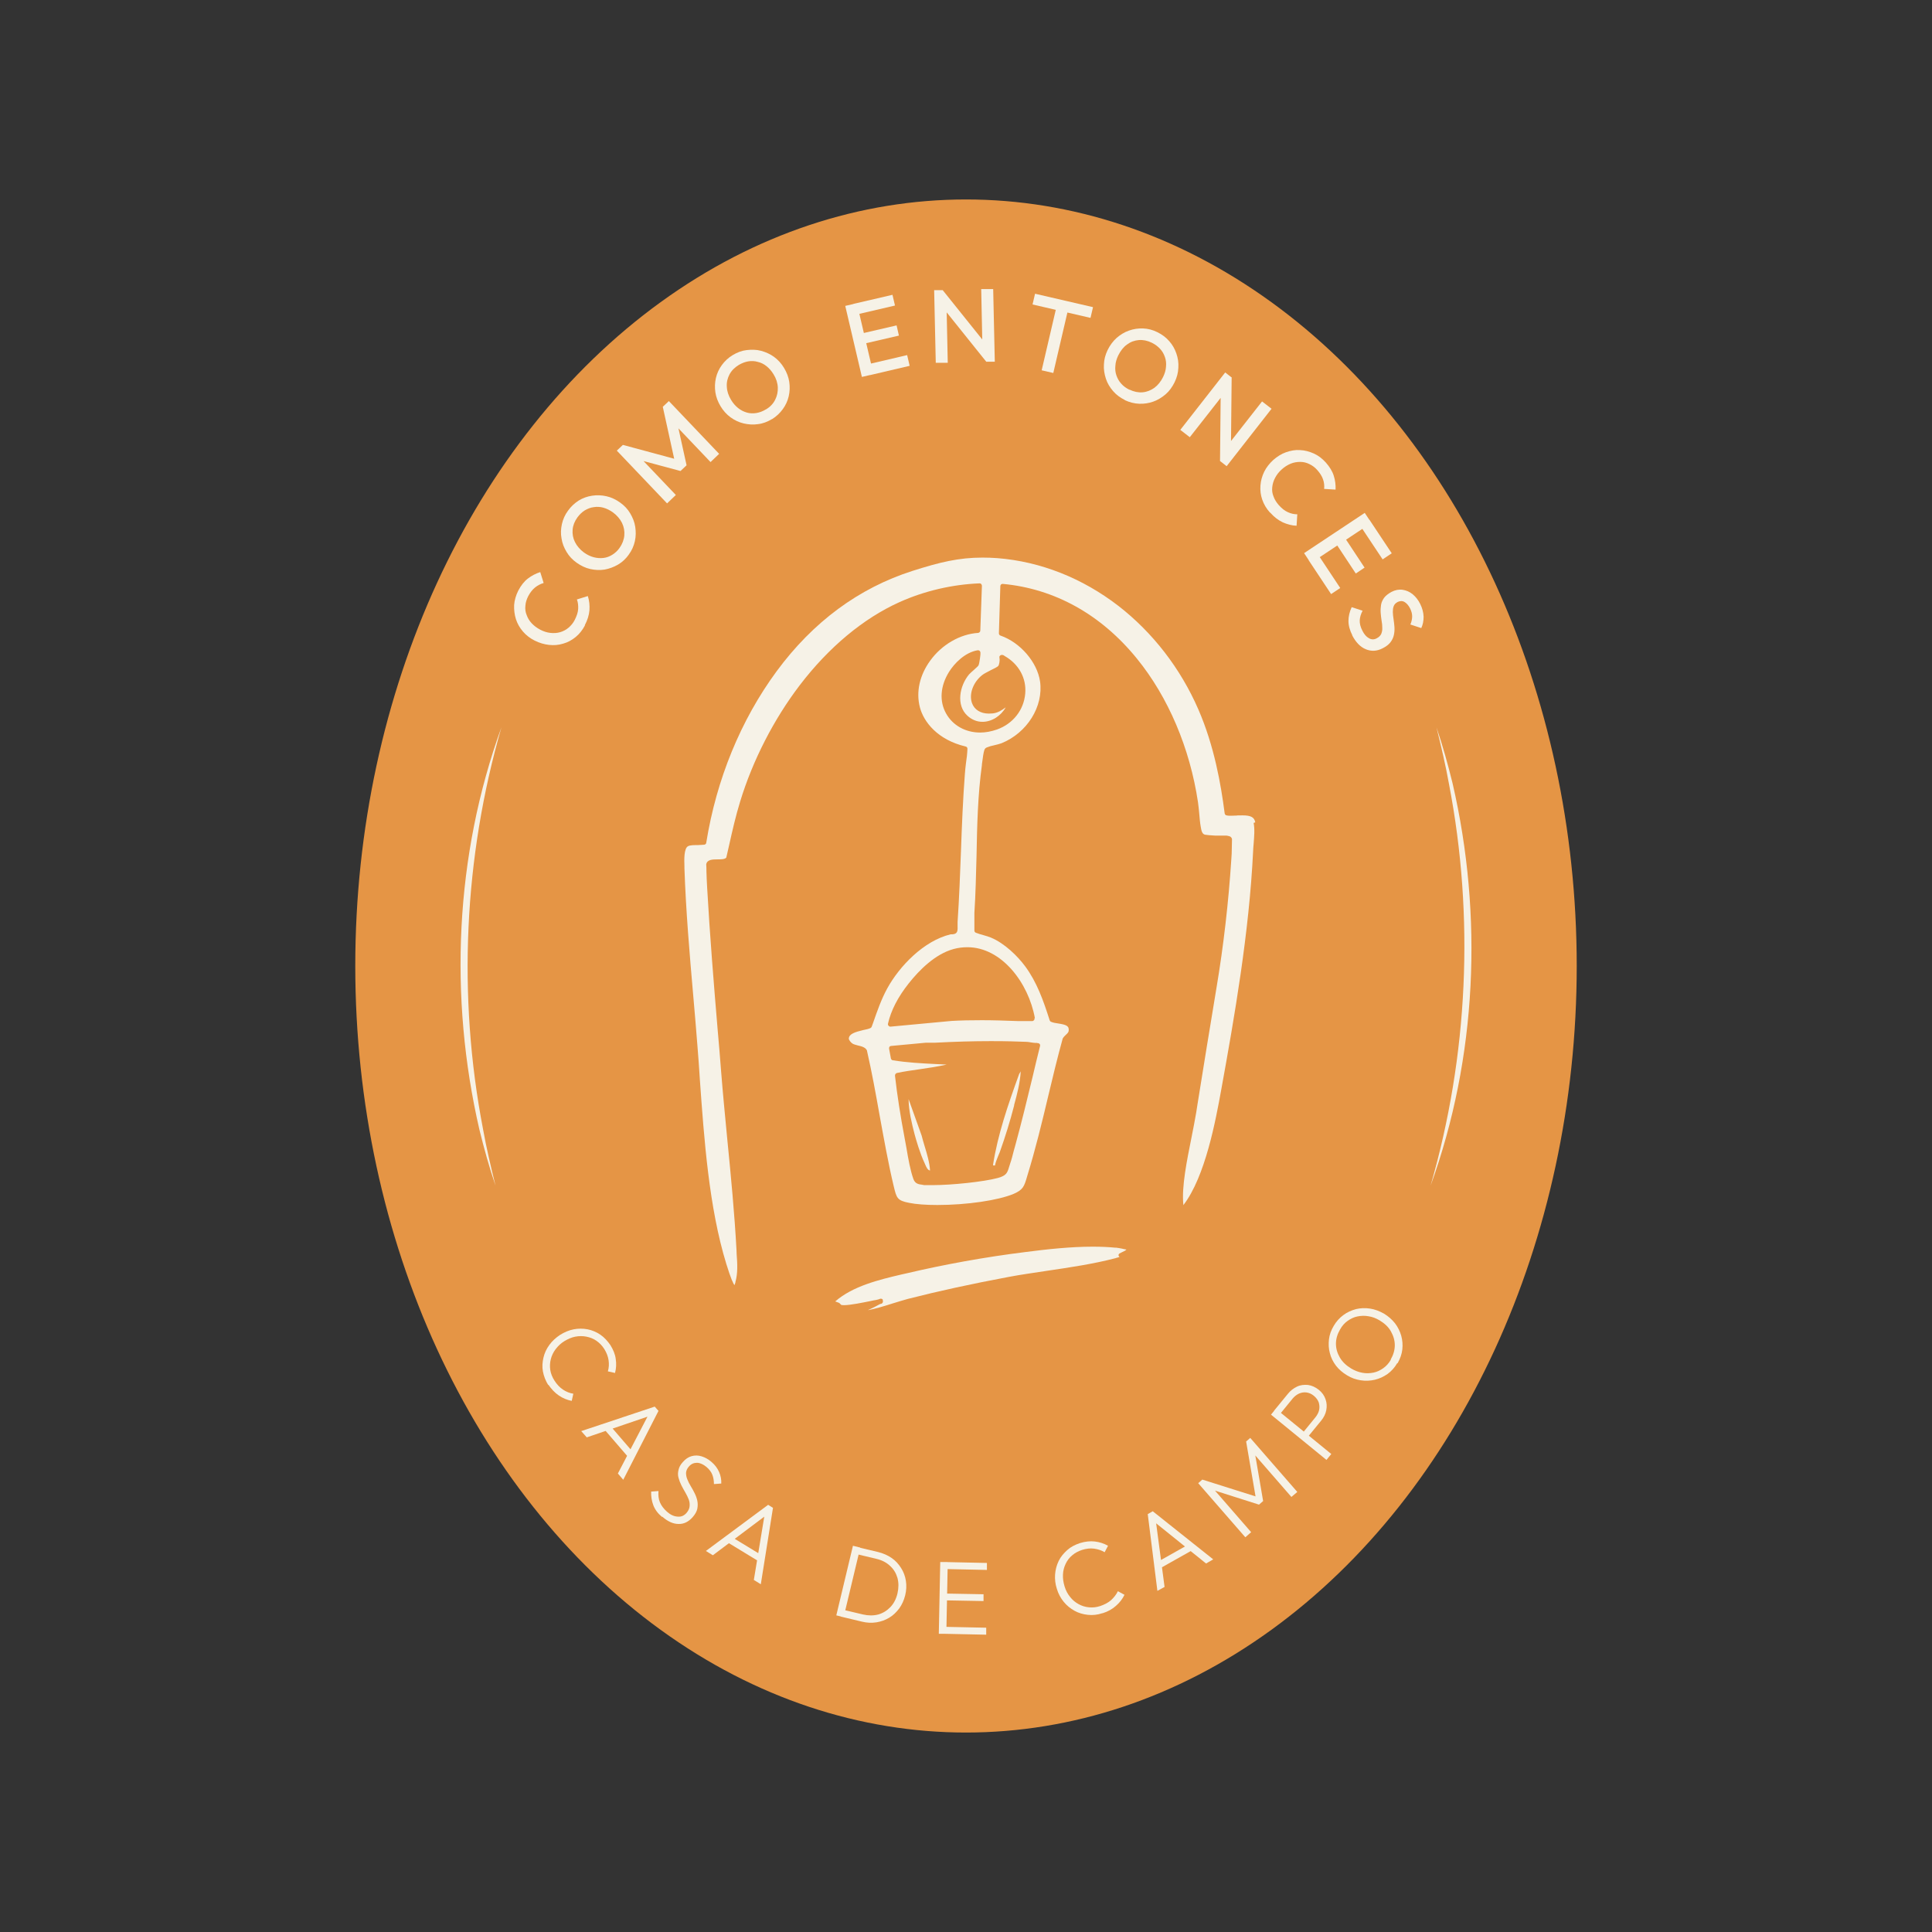 <svg xmlns="http://www.w3.org/2000/svg" id="Capa_1" viewBox="0 0 1080 1080"><rect x="0" y="0" width="1080" height="1080" fill="#333333" stroke="none"/><defs><style>      .st0 {        fill: #f6f2e7;      }      .st1 {        fill: #e59545;      }    </style></defs><ellipse class="st1" cx="540" cy="540" rx="341.4" ry="428.5"></ellipse><g><path class="st0" d="M327,349.6c-1.4,2.6-3.1,4.8-5.2,6.5s-4.4,3-7,3.7c-2.6.8-5.2,1-7.9.7-2.7-.3-5.4-1.1-8-2.4s-4.8-3-6.6-5.1c-1.8-2.1-3.1-4.4-3.9-6.9-.8-2.5-1.1-5.2-1-7.9.2-2.7,1-5.4,2.3-8,1.5-2.9,3.3-5.2,5.4-6.8,2.1-1.6,4.4-2.8,6.9-3.6l1.9,6.1c-1.7.5-3.3,1.3-4.8,2.5-1.5,1.2-2.7,2.8-3.8,4.8-.9,1.8-1.5,3.6-1.6,5.4-.2,1.8,0,3.5.7,5.2.6,1.7,1.5,3.2,2.8,4.6,1.3,1.4,2.9,2.6,4.8,3.6,1.9,1,3.8,1.6,5.7,1.8,1.9.2,3.7.1,5.4-.4s3.3-1.3,4.7-2.5c1.4-1.2,2.6-2.6,3.5-4.4,1.1-2.2,1.8-4.2,1.9-6.1.1-1.9-.1-3.7-.7-5.3l6.1-1.9c.8,2.5,1.1,5.2.9,7.9s-1.1,5.6-2.6,8.4Z"></path><path class="st0" d="M351.6,309.9c-1.7,2.4-3.7,4.3-6.1,5.7-2.4,1.4-4.9,2.3-7.5,2.8-2.7.4-5.3.3-8-.3-2.7-.6-5.2-1.8-7.6-3.5-2.4-1.7-4.3-3.7-5.7-6.1-1.4-2.3-2.4-4.8-2.8-7.5-.5-2.6-.4-5.3.2-8,.6-2.7,1.7-5.2,3.4-7.5,1.7-2.4,3.7-4.2,6-5.7,2.3-1.4,4.8-2.3,7.5-2.7,2.7-.4,5.3-.3,8,.3,2.7.6,5.2,1.8,7.6,3.5,2.4,1.7,4.3,3.7,5.7,6.1,1.4,2.4,2.4,4.8,2.8,7.5.4,2.6.4,5.3-.2,8-.6,2.7-1.7,5.2-3.4,7.5ZM346.3,306.3c1.6-2.2,2.5-4.6,2.7-7,.2-2.4-.2-4.7-1.3-7-1.1-2.2-2.8-4.2-5.1-5.9-1.7-1.2-3.5-2.1-5.3-2.6-1.8-.5-3.6-.6-5.4-.3-1.8.2-3.4.9-5,1.8-1.6,1-2.9,2.3-4.1,3.9-1.6,2.2-2.5,4.5-2.7,6.9-.2,2.4.2,4.7,1.3,6.9s2.8,4.2,5.1,5.9c1.7,1.2,3.5,2.1,5.4,2.6,1.9.5,3.7.6,5.4.4,1.8-.2,3.4-.8,5-1.8,1.6-1,3-2.3,4.1-3.9Z"></path><path class="st0" d="M372.9,281.4l-28.1-29.5,3.4-3.2,31.5,8.5-2.2,2.1-7-31.9,3.4-3.2,28.1,29.5-4.8,4.6-20-21,1.4-.8,5.2,23.6-3.4,3.2-23.4-6.3.8-1.3,20,21-4.8,4.6Z"></path><path class="st0" d="M431.5,234.3c-2.5,1.5-5.1,2.5-7.8,2.8-2.7.4-5.4.2-8-.4s-5.1-1.8-7.3-3.4c-2.2-1.6-4.1-3.7-5.6-6.2-1.5-2.5-2.5-5.1-2.9-7.8-.4-2.7-.3-5.4.3-8,.6-2.6,1.7-5,3.3-7.2,1.6-2.2,3.6-4.1,6.1-5.6,2.5-1.5,5.1-2.5,7.8-2.8s5.4-.3,8,.4,5.1,1.8,7.3,3.4c2.2,1.6,4.1,3.7,5.6,6.2,1.5,2.5,2.5,5.1,2.9,7.8.4,2.7.3,5.4-.3,8-.6,2.6-1.7,5-3.3,7.2-1.6,2.2-3.6,4.1-6,5.6ZM428.1,228.9c2.4-1.4,4.1-3.2,5.2-5.4,1.1-2.1,1.6-4.5,1.5-6.9-.1-2.5-.9-5-2.4-7.4-1.1-1.8-2.4-3.3-3.9-4.5-1.5-1.2-3.1-2-4.9-2.4-1.7-.5-3.5-.6-5.3-.3-1.8.3-3.6,1-5.3,2-2.3,1.4-4.1,3.2-5.2,5.3-1.1,2.1-1.7,4.4-1.5,6.9.1,2.5.9,4.9,2.4,7.4,1.1,1.8,2.4,3.3,3.9,4.5s3.1,2,4.8,2.5c1.7.5,3.5.6,5.3.3,1.8-.3,3.6-.9,5.3-2Z"></path><path class="st0" d="M481.8,210.7l-9.3-39.7,6.5-1.5,9.3,39.7-6.5,1.5ZM478.4,175.9l-1.4-6,21.9-5.1,1.4,6-21.9,5.1ZM482.2,192.3l-1.3-5.7,20.3-4.7,1.3,5.7-20.3,4.7ZM486.3,209.7l-1.4-6,22.2-5.2,1.4,6-22.2,5.2Z"></path><path class="st0" d="M523.1,202.9l-.9-40.7h4.7c0,0,2.2,7.5,2.2,7.5l.7,33.1h-6.7ZM551.4,202.3l-25.1-31.3.6-8.9,25.1,31.3-.6,8.9ZM551.4,202.3l-2.2-7.1-.7-33.6h6.7c0-.1.9,40.6.9,40.6h-4.7Z"></path><path class="st0" d="M577.2,170.2l1.4-6,32.4,7.5-1.4,6-32.4-7.5ZM582.3,207l9-38.6,6.5,1.5-9,38.6-6.5-1.5Z"></path><path class="st0" d="M628.8,223.6c-2.6-1.3-4.8-2.9-6.6-5-1.8-2.1-3.2-4.4-4-6.9s-1.3-5.2-1.1-8c.1-2.8.8-5.4,2.1-8.1,1.3-2.6,2.9-4.8,5-6.7,2.1-1.8,4.3-3.2,6.9-4.1,2.5-.9,5.2-1.3,7.9-1.2,2.7.1,5.4.8,8,2.1s4.8,2.9,6.6,5c1.8,2,3.1,4.3,4,6.9s1.3,5.2,1.1,8c-.1,2.8-.8,5.4-2.1,8.1-1.3,2.6-2.9,4.9-5,6.7s-4.4,3.2-6.9,4.1c-2.5.9-5.1,1.3-7.9,1.2-2.7-.1-5.4-.8-8-2ZM631.4,217.8c2.5,1.2,4.9,1.7,7.3,1.5,2.4-.2,4.6-1.1,6.6-2.5,2-1.5,3.6-3.5,4.9-6.1.9-1.9,1.5-3.8,1.6-5.7.2-1.9,0-3.7-.6-5.4-.6-1.7-1.4-3.2-2.7-4.6s-2.8-2.5-4.6-3.4c-2.5-1.2-4.9-1.7-7.3-1.5-2.4.2-4.6,1-6.6,2.5-2,1.4-3.6,3.5-4.9,6.1-.9,1.9-1.5,3.8-1.6,5.8-.2,1.9,0,3.7.6,5.4s1.4,3.2,2.7,4.6c1.2,1.4,2.8,2.5,4.6,3.4Z"></path><path class="st0" d="M659.8,240.3l25.1-32.1,3.7,2.9-3.1,7.3-20.4,26-5.3-4.1ZM682,257.7l.4-40.1,6.1-6.5-.4,40.1-6.1,6.5ZM682,257.7l2.8-6.9,20.7-26.4,5.3,4.1-25.1,32.1-3.7-2.9Z"></path><path class="st0" d="M709.9,286.5c-2-2.2-3.4-4.6-4.3-7.2-.9-2.6-1.2-5.2-1-7.9.2-2.7.9-5.2,2.1-7.7,1.2-2.4,2.9-4.6,5.1-6.6,2.2-1.9,4.5-3.4,7.1-4.3,2.6-.9,5.2-1.4,7.8-1.2,2.7.1,5.2.8,7.7,1.9,2.5,1.1,4.7,2.8,6.7,5,2.2,2.5,3.7,4.9,4.5,7.5.8,2.5,1.1,5.1,1,7.7l-6.4-.4c.2-1.8,0-3.6-.6-5.3-.6-1.8-1.7-3.5-3.2-5.2-1.3-1.5-2.8-2.6-4.5-3.4-1.6-.8-3.3-1.2-5.1-1.2s-3.6.3-5.3,1-3.5,1.8-5,3.2c-1.6,1.4-2.8,3-3.7,4.7s-1.4,3.4-1.6,5.2c-.2,1.8,0,3.5.7,5.2.6,1.7,1.6,3.3,2.9,4.8,1.7,1.9,3.3,3.2,5.1,4,1.7.8,3.5,1.2,5.3,1.2l-.4,6.4c-2.7-.1-5.2-.8-7.7-1.9-2.5-1.2-4.8-2.9-7-5.4Z"></path><path class="st0" d="M729,309.2l33.9-22.5,3.7,5.6-33.9,22.5-3.7-5.6ZM731.5,313.1l5.1-3.4,12.6,19-5.1,3.4-12.6-19ZM746.4,303.2l4.9-3.3,11.5,17.4-4.9,3.3-11.5-17.4ZM760.4,293.9l5.1-3.4,12.5,18.8-5.1,3.4-12.5-18.8Z"></path><path class="st0" d="M756,355.2c-1.5-2.9-2.2-5.6-2.2-8.1,0-2.5.6-5.1,1.8-7.7l6.1,2c-.9,1.7-1.5,3.5-1.6,5.3-.1,1.8.4,3.8,1.5,5.9,1,2,2.2,3.4,3.7,4.2,1.4.8,2.9.8,4.3,0,1.2-.6,2-1.4,2.5-2.4.4-1,.7-2.2.6-3.4,0-1.3-.1-2.6-.4-4.1-.2-1.4-.4-2.9-.5-4.4-.1-1.5,0-2.9.2-4.3s.8-2.7,1.7-4c.9-1.2,2.3-2.3,4.1-3.3,2.1-1.1,4.2-1.5,6.3-1.2,2,.3,3.9,1.1,5.6,2.5,1.7,1.4,3.1,3.2,4.2,5.4,1.2,2.4,1.8,4.8,1.9,7.1,0,2.4-.4,4.5-1.3,6.4l-6.1-2c.7-1.6,1-3.2,1-4.6,0-1.4-.4-2.8-1.1-4.3-.9-1.8-2-3-3.2-3.7s-2.5-.6-3.8,0c-1.1.6-1.8,1.3-2.2,2.3-.4,1-.5,2.1-.5,3.3,0,1.3.2,2.6.4,4,.2,1.4.4,2.9.5,4.4.1,1.5,0,3-.3,4.4-.3,1.4-.9,2.8-1.9,4.1-1,1.3-2.4,2.4-4.4,3.4-3.3,1.7-6.4,1.8-9.5.5-3.1-1.3-5.6-4-7.6-7.9Z"></path></g><g><path class="st0" d="M306.5,774.3c-1.5-2.4-2.5-5-3-7.6s-.3-5.2.3-7.8c.6-2.6,1.7-4.9,3.3-7.1,1.6-2.2,3.6-4,6-5.6,2.4-1.5,5-2.6,7.6-3.1,2.6-.5,5.2-.5,7.8,0,2.5.5,4.9,1.5,7.1,3s4,3.5,5.6,5.8c1.6,2.6,2.7,5.2,3,7.8.4,2.6.3,5.2-.4,7.8l-4-.9c.6-2,.7-4.1.4-6.2-.3-2.1-1.1-4.2-2.4-6.3-1.2-1.9-2.7-3.4-4.4-4.6s-3.6-1.9-5.6-2.3-4.1-.4-6.2,0c-2.1.4-4.1,1.3-6.1,2.5s-3.6,2.8-4.9,4.5c-1.3,1.7-2.2,3.6-2.7,5.6-.5,2-.6,4-.3,6,.3,2,1.1,4,2.3,5.9,1.4,2.2,3,3.9,4.8,5.1,1.8,1.2,3.8,2,5.8,2.3l-.9,4c-2.6-.5-5-1.5-7.2-3s-4.2-3.6-5.9-6.1Z"></path><path class="st0" d="M324.9,800l41.1-13.7,2.1,2.4-19.7,38.5-3-3.5,17.6-33.8,1.1,1.3-36.1,12.3-3-3.4ZM337.7,798.9l2.9-2.5,13.7,15.9-2.9,2.5-13.7-15.9Z"></path><path class="st0" d="M370.1,848c-2.4-2-4-4.2-4.9-6.6-.9-2.4-1.3-4.9-1.2-7.6l4.1-.3c-.2,2.3,0,4.4.8,6.3.8,1.9,2.1,3.6,4,5.3,1.9,1.7,3.9,2.6,5.9,2.7,2,.2,3.6-.5,5-2.1,1-1.2,1.6-2.4,1.7-3.7s0-2.5-.5-3.8-1.1-2.5-1.9-3.9c-.8-1.3-1.5-2.7-2.2-4-.7-1.4-1.2-2.7-1.6-4.2-.4-1.4-.4-2.9,0-4.4.3-1.5,1.1-3,2.5-4.5,1.4-1.6,3-2.7,4.8-3.2s3.7-.5,5.6.1c1.9.6,3.8,1.6,5.5,3.1,2,1.7,3.4,3.6,4.3,5.7.9,2.1,1.3,4.2,1.2,6.4l-4.1.3c0-1.9-.3-3.7-.9-5.2-.6-1.6-1.7-3-3.2-4.3-1.8-1.5-3.5-2.3-5.3-2.4-1.8,0-3.3.6-4.6,2.1-1,1.1-1.5,2.3-1.6,3.5,0,1.2.2,2.4.7,3.6.5,1.3,1.1,2.5,1.9,3.8.8,1.3,1.5,2.6,2.2,4,.7,1.4,1.2,2.8,1.5,4.2.3,1.5.3,2.9,0,4.5-.3,1.5-1.2,3.1-2.6,4.7-2.3,2.6-4.9,3.9-7.9,3.8-3,0-6.1-1.4-9.1-4.1Z"></path><path class="st0" d="M394.6,867l34.8-25.8,2.7,1.7-6.8,42.7-3.9-2.4,6.2-37.6,1.4.9-30.5,22.9-3.9-2.4ZM406.4,862l2-3.2,17.9,10.9-2,3.2-17.9-10.9Z"></path><path class="st0" d="M467.5,903l9.3-38.9,4.1,1-9.3,38.9-4.1-1ZM470.1,903.6l.9-3.8,11.4,2.7c3.1.7,5.9.7,8.6,0,2.7-.8,4.9-2.2,6.8-4.2s3.2-4.6,3.9-7.6c.7-3.1.7-5.9,0-8.6-.8-2.7-2.1-4.9-4.2-6.8-2-1.9-4.6-3.2-7.6-3.9l-11.3-2.7.9-3.8,11.4,2.7c2.8.7,5.3,1.8,7.5,3.3,2.2,1.5,3.9,3.4,5.3,5.6,1.4,2.2,2.3,4.6,2.7,7.2.4,2.6.3,5.3-.4,8.1-.7,2.8-1.8,5.2-3.3,7.3-1.6,2.1-3.4,3.9-5.6,5.2-2.2,1.3-4.6,2.2-7.2,2.6-2.6.4-5.3.3-8.1-.4l-11.7-2.8Z"></path><path class="st0" d="M524.8,913.2l.8-40h4.2c0,0-.8,40.1-.8,40.1h-4.2ZM527.6,913.3v-3.9c0,0,23.7.5,23.7.5v3.9c0,0-23.7-.5-23.7-.5ZM528,894.6v-3.8c0,0,21.8.4,21.8.4v3.8c0,0-21.8-.4-21.8-.4ZM528.4,877.1v-3.9c0,0,23.3.5,23.3.5v3.9c0,0-23.3-.5-23.3-.5Z"></path><path class="st0" d="M616.2,901.8c-2.7.9-5.4,1.2-8.1.9-2.7-.3-5.2-1-7.5-2.3s-4.3-2.9-6-5c-1.7-2.1-3-4.5-3.8-7.2-.9-2.7-1.2-5.5-1-8.1.2-2.7.9-5.2,2-7.5s2.8-4.3,4.8-6.1,4.4-3,7.1-3.9c2.9-.9,5.7-1.2,8.3-.9,2.6.3,5.1,1.1,7.4,2.4l-1.9,3.6c-1.8-1.1-3.8-1.7-5.9-2s-4.4,0-6.7.7c-2.1.7-4,1.7-5.5,3-1.6,1.3-2.8,2.9-3.7,4.8-.9,1.9-1.4,3.8-1.5,6-.1,2.1.2,4.3.9,6.6.7,2.3,1.7,4.2,3.1,5.9,1.3,1.7,2.9,3,4.7,4,1.8,1,3.7,1.6,5.8,1.8,2.1.2,4.2,0,6.3-.7,2.4-.8,4.5-1.9,6.1-3.3,1.6-1.5,2.9-3.1,3.8-5l3.7,2c-1.1,2.3-2.7,4.4-4.8,6.2-2,1.8-4.5,3.2-7.4,4.1Z"></path><path class="st0" d="M647,889.4l-5.4-43,2.8-1.6,33.8,26.9-4,2.3-29.7-23.9,1.5-.8,5,37.8-4,2.2ZM648.5,876.7l-1.9-3.3,18.3-10.3,1.9,3.3-18.3,10.3Z"></path><path class="st0" d="M696.1,859.3l-26.3-30.2,2.3-2,31.7,10-1.6,1.4-5.6-32.7,2.3-2,26.3,30.2-3.3,2.8-21.4-24.6.9-.5,4.7,27.4-2.3,2-26.4-8.4.6-.8,21.4,24.6-3.2,2.8Z"></path><path class="st0" d="M741.5,816.1l-31-25.3,2.7-3.3,31,25.3-2.7,3.3ZM730.8,803.8l-2.9-2.4,7.5-9.2c1-1.3,1.7-2.6,2-4s.2-2.8-.2-4.2c-.5-1.4-1.4-2.6-2.7-3.7-1.3-1.1-2.7-1.7-4.1-1.9-1.4-.2-2.8,0-4.2.6-1.3.6-2.5,1.5-3.6,2.8l-7.5,9.2-2.9-2.4,7.7-9.4c1.5-1.9,3.3-3.2,5.2-4.1s4-1.1,6.1-.9c2.1.3,4.1,1.2,6,2.7,1.9,1.5,3.1,3.3,3.8,5.3.7,2,.8,4,.4,6.1-.4,2.1-1.4,4.1-2.9,5.9l-7.7,9.4Z"></path><path class="st0" d="M781,762.1c-1.4,2.4-3.2,4.4-5.4,6-2.2,1.5-4.5,2.6-7.1,3.2-2.6.6-5.2.7-7.8.3-2.7-.4-5.3-1.3-7.7-2.8-2.5-1.5-4.6-3.3-6.2-5.4-1.6-2.1-2.8-4.5-3.4-7-.7-2.5-.8-5.1-.5-7.7.3-2.6,1.2-5.1,2.7-7.6,1.4-2.4,3.2-4.4,5.4-6,2.1-1.6,4.5-2.6,7-3.3,2.5-.6,5.1-.7,7.8-.3,2.7.4,5.3,1.4,7.8,2.8,2.5,1.5,4.5,3.3,6.2,5.4,1.6,2.1,2.8,4.5,3.5,7,.7,2.5.9,5.1.6,7.7-.3,2.6-1.2,5.1-2.6,7.6ZM777.4,760c1.5-2.6,2.3-5.3,2.3-8,0-2.8-.8-5.3-2.2-7.8s-3.5-4.4-6.3-6.1c-2-1.2-4.1-2-6.2-2.3-2.1-.4-4.2-.3-6.2.1s-3.8,1.3-5.5,2.5c-1.7,1.2-3.1,2.8-4.2,4.8-1.5,2.6-2.3,5.2-2.3,8,0,2.7.8,5.3,2.2,7.7s3.5,4.4,6.3,6.1c2,1.2,4.1,2,6.3,2.4,2.1.4,4.2.3,6.2-.1,2-.4,3.8-1.3,5.5-2.5,1.7-1.2,3.1-2.8,4.2-4.7Z"></path></g><g><path class="st0" d="M280.3,406.6c-21,72.7-24.6,150.2-10.3,224.5,1.9,10.6,4.4,21.2,7,31.7-3.5-10.3-6.4-20.7-9-31.3-17.1-74-13.7-153.3,12.3-224.9h0Z"></path><path class="st0" d="M799.7,662.8c21-72.7,24.6-150.2,10.3-224.5-1.9-10.6-4.4-21.2-7-31.7,3.5,10.3,6.4,20.7,9,31.3,17.1,74,13.7,153.3-12.3,224.9h0Z"></path></g><g><path class="st0" d="M701.7,459.7c-.5-2.8-2.4-3.9-7-3.9s-2.2,0-3.3.1c-1.1,0-2.2.1-3.2.1s-1.8,0-2.5-.2c-.6,0-1-.6-1.1-1.1-2.1-16.3-5.8-37.6-14.7-58.1-10-23-25.5-43-44.7-57.9-20.1-15.5-43.5-24.8-67.7-26.7-2.8-.2-5.6-.3-8.3-.3-13.3,0-23.9,2.6-39,7.4-30.1,9.6-55.7,28.5-76.1,56.2-20,27.2-33.6,60.3-39.3,95.8,0,.6-.6,1-1.1,1.1-.9.1-2.1.1-3.4.2-2,0-4.5,0-5.6.6-2.5,1.1-2.2,8.1-2.1,11.1,0,.4,0,.8,0,1.1.8,23.7,2.9,48.3,5,72.2.8,9.1,1.6,18.5,2.3,27.6.5,5.9.9,11.8,1.3,18.1,2.4,33.6,5.1,71.8,14.8,103.4,2.6,8.4,3.9,11.1,4.6,11.9,0,0,0,0,0,0,.2-.5.4-1.1.5-1.5v-.2c1.4-5,1.1-10.3.7-15.5,0-.9-.1-1.7-.1-2.6-1.1-20.3-3.1-41.1-5.1-61.3-1.2-12.7-2.5-25.7-3.5-38.5-.6-7.6-1.2-15.3-1.9-22.9-2.2-26.1-4.4-53.2-5.9-79.7-.2-3.1-.3-6.2-.4-9.3,0-1.2,0-2.3-.1-3.5,0,0,0-.2,0-.3.5-2.6,3.5-2.7,6.2-2.7,2,0,4.2,0,5-1,.5-2.3,1.1-4.7,1.6-7,1.8-8.1,3.7-16.4,6.2-24.5,7-22.9,18.8-45.9,33.3-64.9,16.2-21.2,35.5-37.3,55.7-46.4,14-6.3,29.6-9.9,44.8-10.5,0,0,0,0,0,0,.4,0,.7.1.9.4.3.3.4.6.4,1l-.9,25c0,.7-.6,1.2-1.2,1.3-10,.6-20.3,6.5-26.8,15.5-5.9,8.1-8,17.4-5.8,26,2.1,8.2,9.9,18.3,25.6,22,.6.1,1.1.7,1,1.4-.1,2.6-.4,5.2-.8,7.8-.2,1.9-.5,3.9-.6,5.8-1.1,14.3-1.7,29-2.2,43.2-.5,13.1-1,26.6-1.9,39.9,0,.5,0,1.2,0,1.8,0,1.3.1,2.5-.2,3.4-.5,1.6-2.3,1.7-3.1,1.7-.2,0-.5,0-.6,0-15,3.6-28.6,17.8-35.4,30.2-3.4,6.2-5.7,12.9-8,19.5l-.7,1.9c-.1.4-.4.6-.7.8-1.1.5-2.5.8-4,1.1-4.5,1.1-8,2.1-8.1,4.8,0,.7,1.1,2.2,2.1,2.8.6.4,1.8.7,2.9,1,2.2.5,4.5,1.1,5.2,3,0,0,0,.1,0,.2,2.7,11.8,4.9,24,7,35.8,2.4,13.1,4.8,26.7,7.9,39.7,1.6,6.6,1.9,8,8.6,9.3,3.9.8,9.4,1.2,15.8,1.2,16.5,0,34-2.6,42.6-6.2,5.3-2.3,5.9-4.1,7.5-9.5l.2-.7c4.5-14.6,8.2-29.8,11.7-44.6,2.5-10.5,5.1-21.3,8-31.8,0-.1,0-.2.1-.3.5-.9,1.2-1.5,1.8-2.1.9-.8,1.4-1.4,1.5-2.1.4-2.9-1.5-3.5-6-4.2-1.4-.2-2.7-.4-3.8-.9-.4-.1-.7-.5-.8-.8-3.6-11.3-7.2-21.4-13.7-30.2-4.2-5.7-11.5-12.9-19.2-16.1-1.2-.5-2.6-.9-4-1.3-1.4-.4-2.9-.8-4.4-1.4-.5-.2-.8-.7-.8-1.2v-9.9s0,0,0,0c.7-10.5.9-21.4,1.2-32,.3-16.7.7-34,3-50.6,0-.3,0-.7.1-1.1.4-3.1.8-6.1,1.3-7.4.3-.8.7-1.1,1.4-1.4,1.2-.5,2.6-.9,4.1-1.2,1.4-.3,2.8-.7,4-1.1,14.4-5.8,23.6-20.6,21.6-34.6-1.6-10.8-11.1-21.8-22.1-25.6-.6-.2-.9-.7-.9-1.3l.8-26.3c0-.4.2-.7.4-1,.2-.2.6-.3.9-.3s0,0,.1,0c29,2.7,54.9,17.1,74.9,41.7,17.6,21.6,29.7,50.2,34.2,80.4.3,2.1.5,4.3.7,6.4.2,2.4.4,4.8.8,7.1h0c.4,2.5.8,4.2,2.4,4.6,1,.2,3.6.4,5.6.5.2,0,.5,0,.7,0,.7,0,1.4,0,2.2,0,.8,0,1.7,0,2.4,0s1.5,0,2.1.2c.6.1,1.7.3,2.1,1.7,0,.1,0,.3,0,.4,0,1.5-.1,3-.1,4.5,0,2.2-.1,4.5-.3,6.8-1.5,23.2-4.3,48-8.3,71.7-3.6,21.7-7.2,43.7-10.6,65l-.7,4.5c-.7,4.1-1.6,8.8-2.6,13.8-2.6,13-5.6,27.6-4.6,37.6,0,.1,0,.2,0,.4,12.3-15.9,18.1-47.5,21.2-64.6,7.4-40.7,15.6-87.8,17.8-133.1,0-1.4.2-2.8.3-4.3.3-4,.7-8.1,0-11.7ZM579.9,583.1c0,0,.2,0,.2,0,.4,0,.7.2,1,.4.3.3.4.8.3,1.2-1.5,5.9-2.9,11.9-4.3,17.8-3,12.4-6.1,25.2-9.5,37.6-.3,1.1-.6,2.2-.9,3.2-.6,2.4-1.2,4.8-2,7.1-.2.7-.4,1.4-.6,1.9-1,3.4-1.6,4.9-6.3,6.2-7.8,2.1-25.6,4-36.6,4s-3.6,0-5-.2h-.3c-2.1-.2-4.3-.4-5.3-3.2-1.7-4.7-2.9-11.4-3.9-17.4-.3-1.8-.6-3.4-.9-4.9-2.5-13.2-4.3-24.8-5.5-35.5,0-.7.4-1.3,1.1-1.5,4.2-.9,8.6-1.5,12.8-2.1,5-.7,10.1-1.5,15-2.6-2.1-.1-4.3-.2-6.4-.3-7.8-.4-15.8-.8-23.7-2.1-.5,0-1-.5-1.1-1.1l-1-5.4c0-.4,0-.7.2-1,.2-.3.6-.5.9-.5l19.3-1.8c.4,0,.8,0,1.1,0s1,0,1.5,0c.5,0,.9,0,1.4,0s.7,0,1,0c11.3-.6,21.6-.9,31.5-.9s13.6.2,20,.4c.8,0,1.6.2,2.3.3.9.1,1.7.3,2.5.3s.7,0,1,0ZM578.3,569.2c0,.4,0,.8-.3,1.1-.3.3-.6.5-1,.5s0,0,0,0c-.4,0-.9,0-1.3,0-.8,0-1.5,0-2.3,0-.8,0-1.6,0-2.4,0s-1,0-1.5,0c-7.9-.3-14.5-.5-20.7-.5s-11.5.1-16.8.4l-34.2,3.2s0,0-.1,0c-.4,0-.7-.2-1-.5-.3-.3-.4-.8-.3-1.2,1.7-7.4,5.5-14.8,11.6-22.5,5.7-7.2,14.7-16.4,25.1-19.2,2.6-.7,5.1-1,7.7-1,19.2,0,34.2,20.1,37.7,39.6ZM559.4,366.2c.2,0,.5-.1.7-.1h0c.8,0,1.2.4,1.5.6h0c7.9,4.5,12.3,12.4,11.5,21.1-.8,9.1-6.8,16.8-15.8,20-3.2,1.1-6.3,1.7-9.4,1.7-8.2,0-15.3-4-19-10.6-3.9-6.9-3.3-15.4,1.6-23.3,3-4.8,8.9-10.9,16-12.1,0,0,.2,0,.2,0,.4,0,.7.1,1,.4.4.5.6.8.1,4.2-.2,1.4-.5,3.2-.8,3.8-.2.4-.6.8-2.5,2.5-1.1,1-2.4,2.1-2.8,2.6-5.4,6.5-7.3,17.3-.9,23.1,2.4,2.2,5.3,3.4,8.4,3.4,5.3,0,10.4-3.4,13-8.1-2.1,1.6-4.4,3.1-7.3,3.4-.7,0-1.4.1-2.1.1-4.7,0-8.2-2.2-9.5-6-1.7-5,.7-11.5,5.7-15.5,1.1-.9,3.1-1.8,4.9-2.8,1.5-.7,3.7-1.8,4.1-2.3.6-.7,1-3.4.7-4.4-.1-.3,0-.7,0-1,.2-.3.5-.6.8-.7Z"></path><path class="st0" d="M623.8,697.5c-3.9-.4-8.2-.6-12.9-.6v-.5h0v.5c-12.3,0-25.4,1.4-37.7,3-22.6,2.8-45.6,7-66.4,11.9l-2.7.6c-12.8,3-27.3,6.5-37.2,15.1.3.1.6.2.8.3.4.2.8.3,1.1.4.5.2.8.6,1.1.9.2.2.4.4.5.4.2,0,.6.1,1.4.1,3.5,0,10.3-1.4,14.8-2.3,1.3-.3,2.4-.5,3.1-.6,1-.2,1.7-.4,2.4-.7.1,0,.3,0,.4,0s.3,0,.5.1c.3.1.5.4.5.7.1.5.2,1.1-.2,1.5-.3.5-.8.6-1,.6,0,0-.2,0-.2,0-1.9,1.1-4,2.1-6.1,3.1-.3.1-.5.2-.8.4,4.3-.8,9.2-2.3,13.9-3.8,3-.9,5.8-1.8,8.4-2.5,17.2-4.4,35.6-8.4,56.4-12.3,6.8-1.3,14.2-2.3,21.3-3.4,12.9-1.9,26.3-3.9,38.1-7,.2,0,.4-.1.6-.2.4-.1,1.3-.3,2-.6-.1,0-.2-.1-.3-.2-.2-.2-.4-.5-.3-.9,0-.3.2-.6.5-.8l3.2-1.6.7-.6c-.8-.1-1.7-.3-2.5-.5-1.2-.2-2.4-.5-3.7-.6Z"></path><path class="st0" d="M555.1,651.2l.2.3h.9c.3-1.6,1-3.4,1.7-5.1.3-.8.7-1.6,1-2.4,3-8.4,5.8-17.4,8-26v-.3c1.7-6.1,3.3-12.4,3.7-18.8l-.9,1.5c-6.4,17.7-11.9,33.7-14.6,50.8Z"></path><path class="st0" d="M515.2,634.8l-7.3-20.4c.1,6.7,1.8,13.7,3.4,19.8.8,2.9,2.9,10.4,5.6,16.1.1.2.2.5.3.7.6,1.4,1.4,3.2,2.7,3.3-.3-4.6-1.7-9.2-3-13.5-.6-2-1.2-4-1.7-6Z"></path></g></svg>